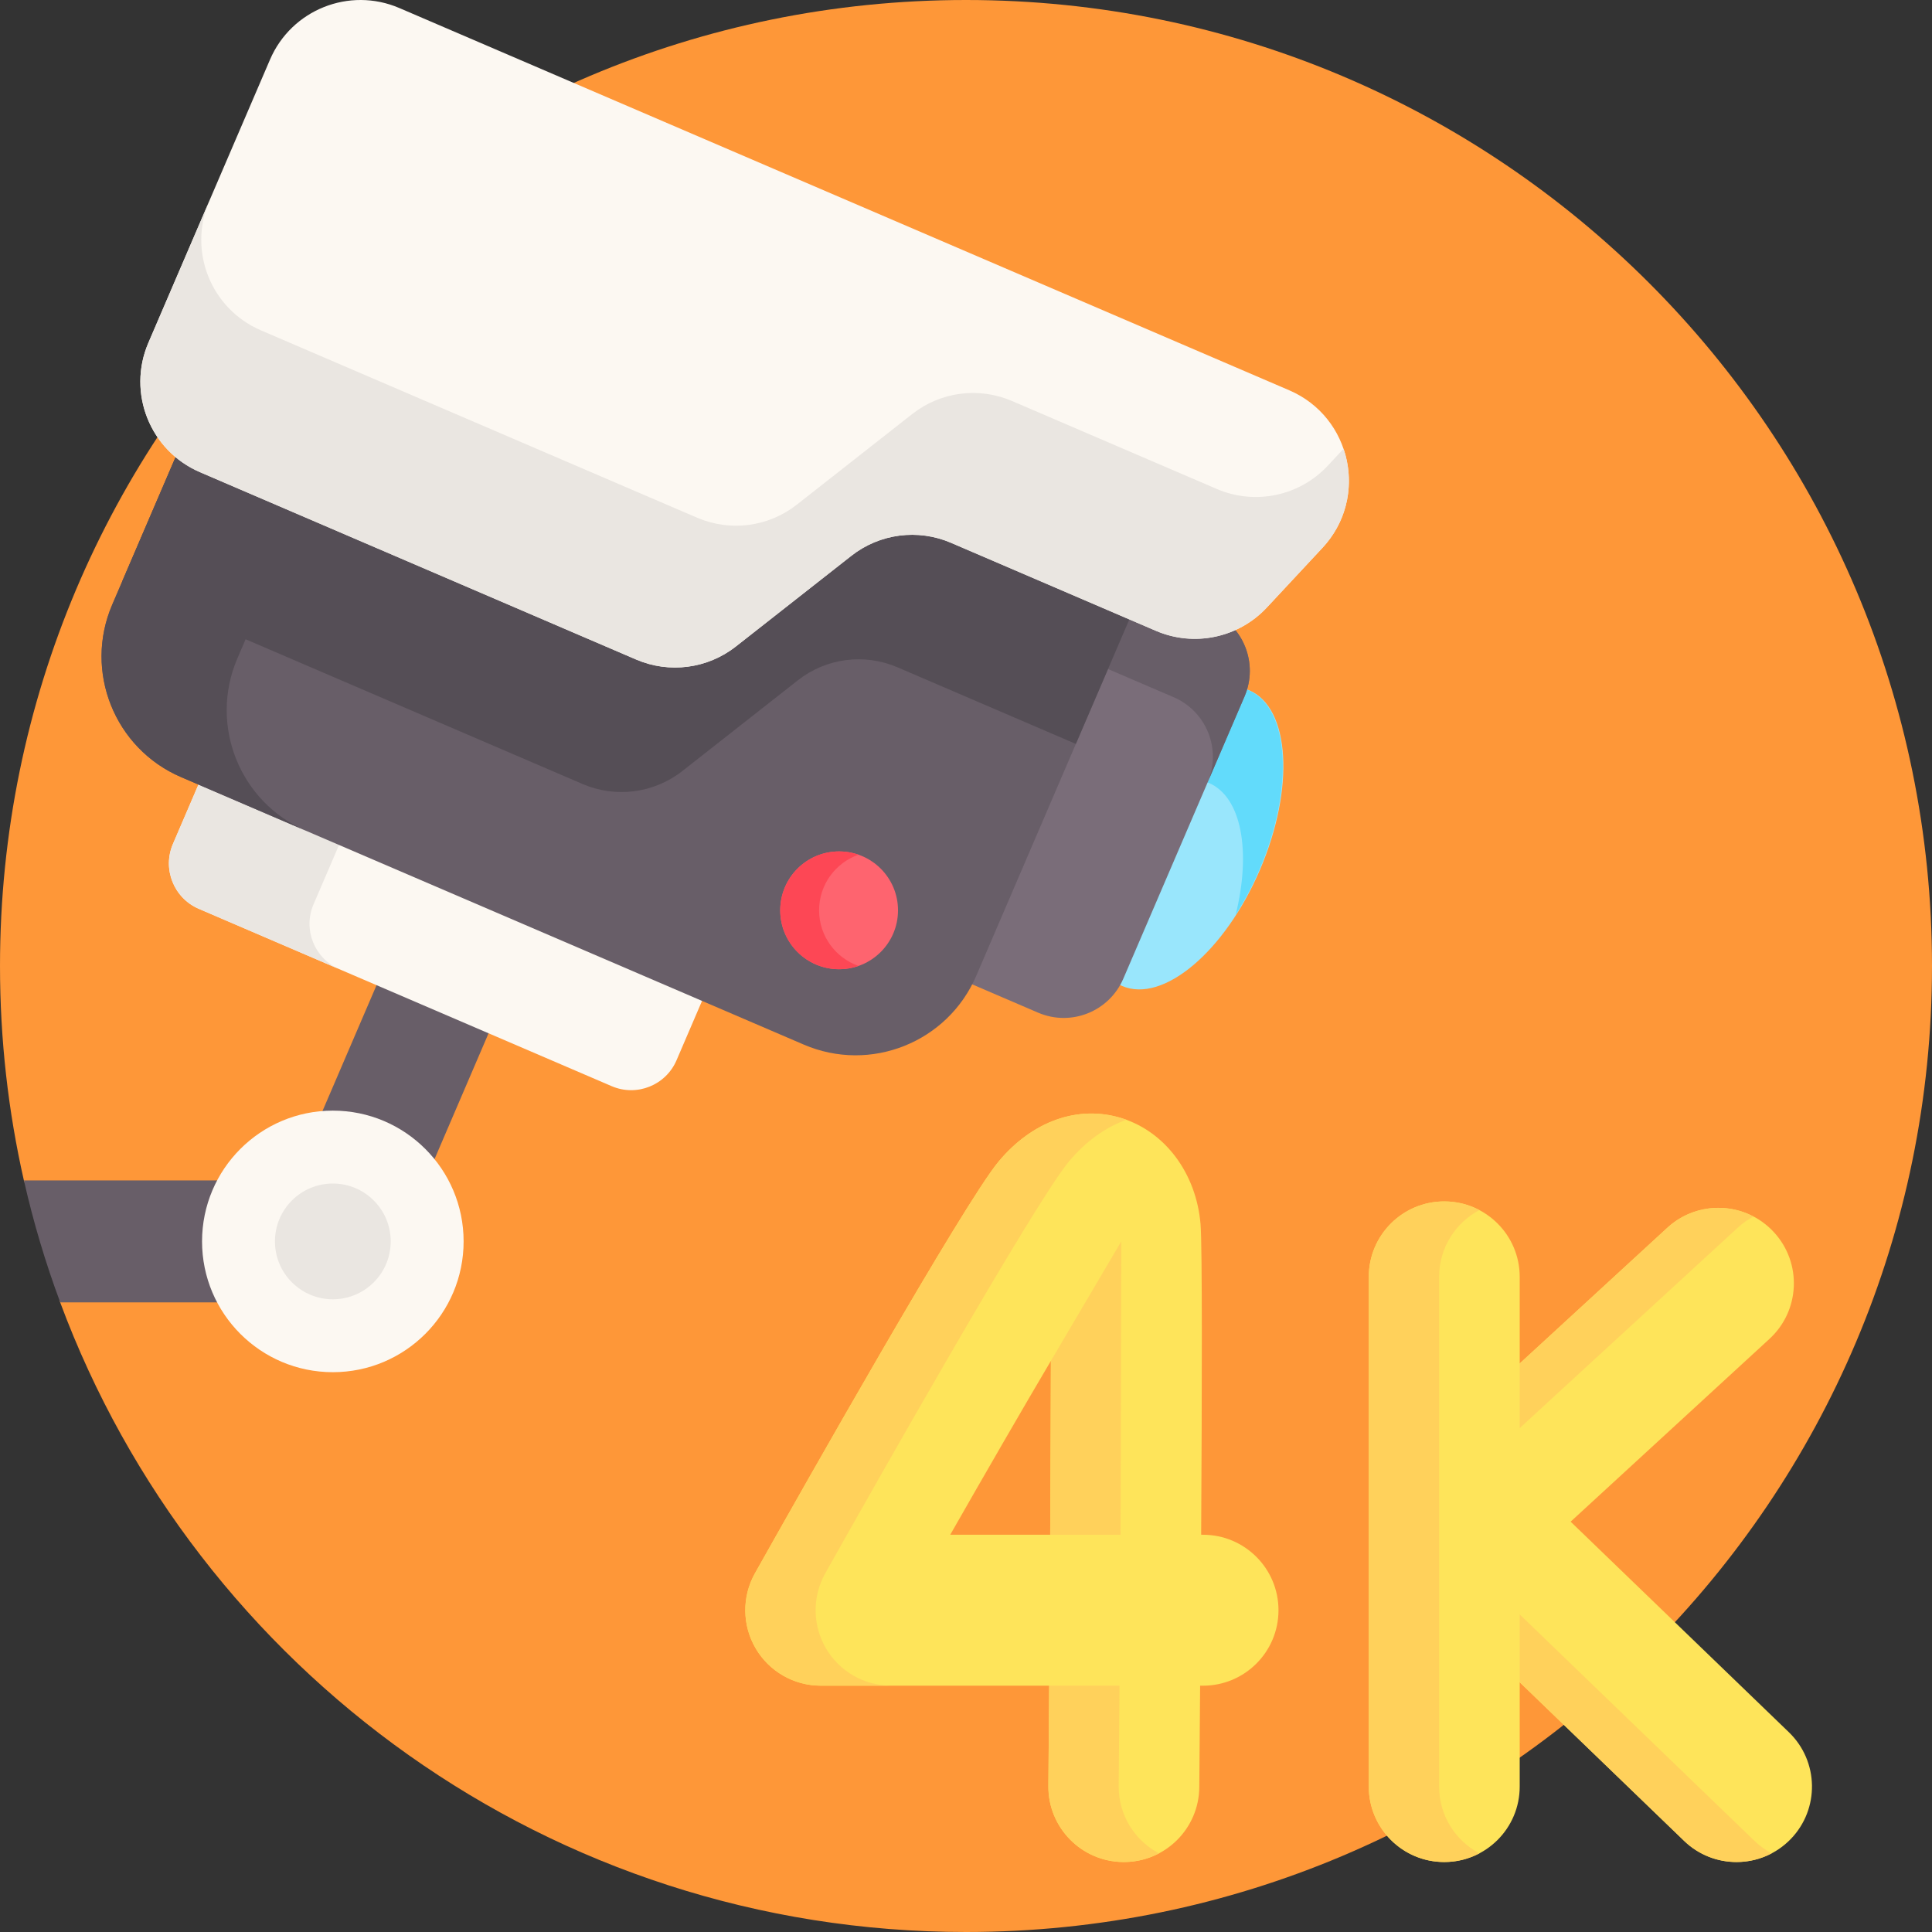 <svg id="Capa_1" enable-background="new 0 0 512 512" height="512" viewBox="0 0 512 512" width="512" xmlns="http://www.w3.org/2000/svg"><rect x="0" y="0" width="512" height="512" fill="#333333" stroke="none"/><g><path d="m512 256c0 141.385-114.615 256-256 256-110.035 0-203.855-69.422-240.052-166.856-1.971-5.305 18.029-14.059 16.406-19.523-1.578-5.315-24.788-7.336-26.024-12.789-4.143-18.279-6.33-37.3-6.33-56.832 0-141.385 114.615-256 256-256s256 114.615 256 256z" fill="#fe9738"/><g><path d="m137.7 254.68-34.65 80.68c-2.55 5.93-8.39 9.78-14.85 9.78h-72.24c-3.9-10.46-7.12-21.25-9.62-32.31h71.22l30.46-70.91z" fill="#685e68"/><circle cx="88.204" cy="328.986" fill="#fcf8f2" r="34.658"/><circle cx="88.204" cy="328.986" fill="#eae6e1" r="15.338"/><path d="m162.096 287.843-109.404-46.994c-6.642-2.853-9.714-10.551-6.861-17.193l9.154-21.31c2.853-6.642 10.551-9.714 17.193-6.861l109.403 46.994c6.642 2.853 9.714 10.551 6.861 17.193l-9.154 21.31c-2.852 6.643-10.55 9.714-17.192 6.861z" fill="#fcf8f2"/><path d="m89.948 256.852-37.255-16.003c-6.64-2.852-9.712-10.55-6.86-17.191l9.155-21.313c2.852-6.64 10.55-9.712 17.191-6.86l37.255 16.003c-6.64-2.852-14.338.219-17.191 6.86l-9.155 21.313c-2.852 6.641.22 14.339 6.86 17.191z" fill="#eae6e1"/><ellipse cx="314.084" cy="222.104" fill="#99e6fc" rx="42.635" ry="21.382" transform="matrix(.395 -.919 .919 .395 -13.952 423.03)"/><path d="m333.737 230.54c-1.845 4.296-3.967 8.276-6.259 11.86 4.125-16.736 1.584-31.176-7.113-34.912s-20.92 4.362-30.218 18.876c1.022-4.13 2.447-8.409 4.293-12.705 9.291-21.63 25.625-35.38 36.471-30.721 10.845 4.659 12.118 25.972 2.826 47.602z" fill="#62dbfb"/><path d="m275.108 268.366-39.361-16.908c-8.725-3.748-12.76-13.859-9.012-22.585l32.123-74.783c3.748-8.725 13.859-12.76 22.585-9.012l39.361 16.908c8.725 3.748 12.76 13.859 9.012 22.585l-32.123 74.783c-3.749 8.725-13.86 12.76-22.585 9.012z" fill="#7a6d79"/><path d="m329.812 184.561-9.785 22.78c3.749-8.728-.281-18.826-9.008-22.575l-39.358-16.906c-8.728-3.749-18.841.274-22.59 9.002l9.785-22.78c3.749-8.728 13.862-12.751 22.59-9.002l39.358 16.906c8.727 3.749 12.757 13.847 9.008 22.575z" fill="#685e68"/><path d="m302.435 156.821-43.721 101.783c-7.582 17.652-28.038 25.815-45.69 18.232l-165.04-70.893c-17.652-7.582-25.83-28.045-18.247-45.697l43.72-101.783c4.685-10.906 14.299-18.189 25.124-20.365 6.691-1.354 13.85-.752 20.581 2.14l165.04 70.893c6.746 2.898 12.097 7.669 15.721 13.454 5.875 9.35 7.197 21.331 2.512 32.236z" fill="#685e68"/><path d="m81.155 220.192-33.171-14.249c-17.652-7.582-25.83-28.045-18.247-45.697l43.72-101.783c4.685-10.906 14.299-18.189 25.124-20.366 6.691-1.354 13.85-.752 20.581 2.14l33.171 14.249c-6.731-2.891-13.89-3.494-20.581-2.14-10.825 2.177-20.44 9.46-25.124 20.366l-43.721 101.783c-7.582 17.653.596 38.115 18.248 45.697z" fill="#554e56"/><path d="m302.435 156.821-17.322 40.326-47.269-20.304c-8.773-3.768-18.904-2.458-26.401 3.441l-30.611 24.047c-7.512 5.893-17.649 7.218-26.422 3.45l-115.593-49.654c-2.405-1.033-4.57-2.375-6.462-3.976l41.103-95.687c4.685-10.906 14.299-18.189 25.124-20.365l201.343 86.487c5.873 9.349 7.195 21.33 2.51 32.235z" fill="#554e56"/><path d="m341.668 103.432-235.846-101.307c-13.239-5.687-28.581.435-34.268 13.674l-32.242 75.059c-5.687 13.239.435 28.581 13.674 34.268l115.605 49.658c8.772 3.768 18.902 2.444 26.41-3.453l30.606-24.036c7.509-5.897 17.638-7.221 26.41-3.453l54.324 23.335c10.116 4.345 21.872 1.872 29.38-6.181l14.732-15.802c12.315-13.209 7.808-34.634-8.785-41.762z" fill="#fcf8f2"/><path d="m350.459 145.188-14.732 15.818c-7.505 8.046-19.264 10.52-29.384 6.173l-54.318-23.332c-8.773-3.768-18.91-2.443-26.407 3.456l-30.605 24.031c-7.512 5.893-17.649 7.218-26.422 3.45l-115.593-49.653c-13.25-5.692-19.362-21.038-13.676-34.273l16.14-37.573c-5.685 13.235.432 28.566 13.683 34.258l115.593 49.653c8.773 3.769 18.904 2.458 26.422-3.45l30.605-24.031c7.497-5.899 17.634-7.225 26.407-3.456l54.318 23.332c10.119 4.347 21.878 1.873 29.384-6.173l4.186-4.49c2.965 8.655 1.376 18.776-5.601 26.26z" fill="#eae6e1"/><circle cx="222.375" cy="241.244" fill="#fe646f" r="15.608"/><path d="m227.523 255.981c-1.613.566-3.344.873-5.146.873-8.624 0-15.611-6.987-15.611-15.611s6.987-15.611 15.611-15.611c1.802 0 3.533.307 5.146.873-6.09 2.124-10.457 7.923-10.457 14.737 0 6.816 4.367 12.615 10.457 14.739z" fill="#fd4755"/></g><g fill="#fee45a"><path d="m474.079 459.066-57.847-55.808 52.698-48.44c8.133-7.475 8.665-20.127 1.19-28.259-7.475-8.133-20.127-8.665-28.259-1.19l-39.123 35.961v-22.941c0-11.046-8.954-20-20-20s-20 8.954-20 20v135.07c0 11.046 8.954 20 20 20s20-8.954 20-20v-27.638l43.567 42.032c3.881 3.745 8.885 5.607 13.884 5.606 5.238 0 10.471-2.046 14.396-6.114 7.67-7.949 7.443-20.61-.506-28.279z"/><path d="m318.812 406.725h-.492c.221-37.827.317-76.671-.163-82.33-1.14-13.42-9.317-24.427-20.835-28.042-11.5-3.609-23.731.69-32.714 11.507-9.287 11.186-51.743 86.308-64.534 109.065-3.481 6.193-3.416 13.768.172 19.899 3.588 6.132 10.159 9.9 17.263 9.9h60.533c-.07 9.392-.145 18.387-.216 26.559-.098 11.045 8.778 20.078 19.823 20.175.061.001.119.001.18.001 10.963 0 19.898-8.839 19.995-19.824.057-6.477.137-15.896.223-26.911h.766c11.046 0 20-8.954 20-20s-8.956-19.999-20.001-19.999zm-40.502 0h-26.49c9.671-16.95 19.054-33.172 26.68-46.085-.023 13.304-.094 29.398-.19 46.085z"/></g><g fill="#ffd15b"><path d="m381.383 338.385v135.07c0 7.69 4.33 14.35 10.68 17.7-2.78 1.47-5.95 2.3-9.32 2.3-11.05 0-20-8.95-20-20v-135.07c0-11.05 8.95-20 20-20 3.37 0 6.54.83 9.32 2.3-6.35 3.35-10.68 10.01-10.68 17.7z"/><path d="m460.503 325.365-57.764 53.095v-17.13l39.124-35.965c6.4-5.88 15.59-6.8 22.85-2.97-1.49.78-2.91 1.77-4.21 2.97z"/><path d="m469.513 491.155c-2.9 1.53-6.11 2.3-9.32 2.3-5 0-10-1.86-13.88-5.61l-43.574-42.024v-17.98l62.204 60.004c1.4 1.34 2.93 2.45 4.57 3.31z"/><path d="m296.463 473.275c.07-8.17.15-17.16.22-26.56h-18.64c-.07 9.4-.14 18.39-.21 26.56-.1 11.05 8.77 20.08 19.82 20.18h.18c3.36 0 6.53-.83 9.32-2.3-6.41-3.37-10.76-10.13-10.69-17.88zm.86-176.93c-11.5-3.61-23.73.69-32.71 11.51-9.29 11.19-51.74 86.31-64.54 109.07-3.48 6.19-3.41 13.76.18 19.89 3.58 6.14 10.15 9.9 17.26 9.9h18.63c-7.1 0-13.67-3.76-17.26-9.9-3.59-6.13-3.65-13.7-.17-19.89 12.79-22.76 55.25-97.88 64.53-109.07 4.46-5.36 9.71-9.12 15.27-11.11-.39-.14-.79-.27-1.19-.4zm-18.823 64.295s-.157 41.396-.187 46.075h18.64c.09-16.68.19-77.729.19-77.729z"/></g></g></svg>